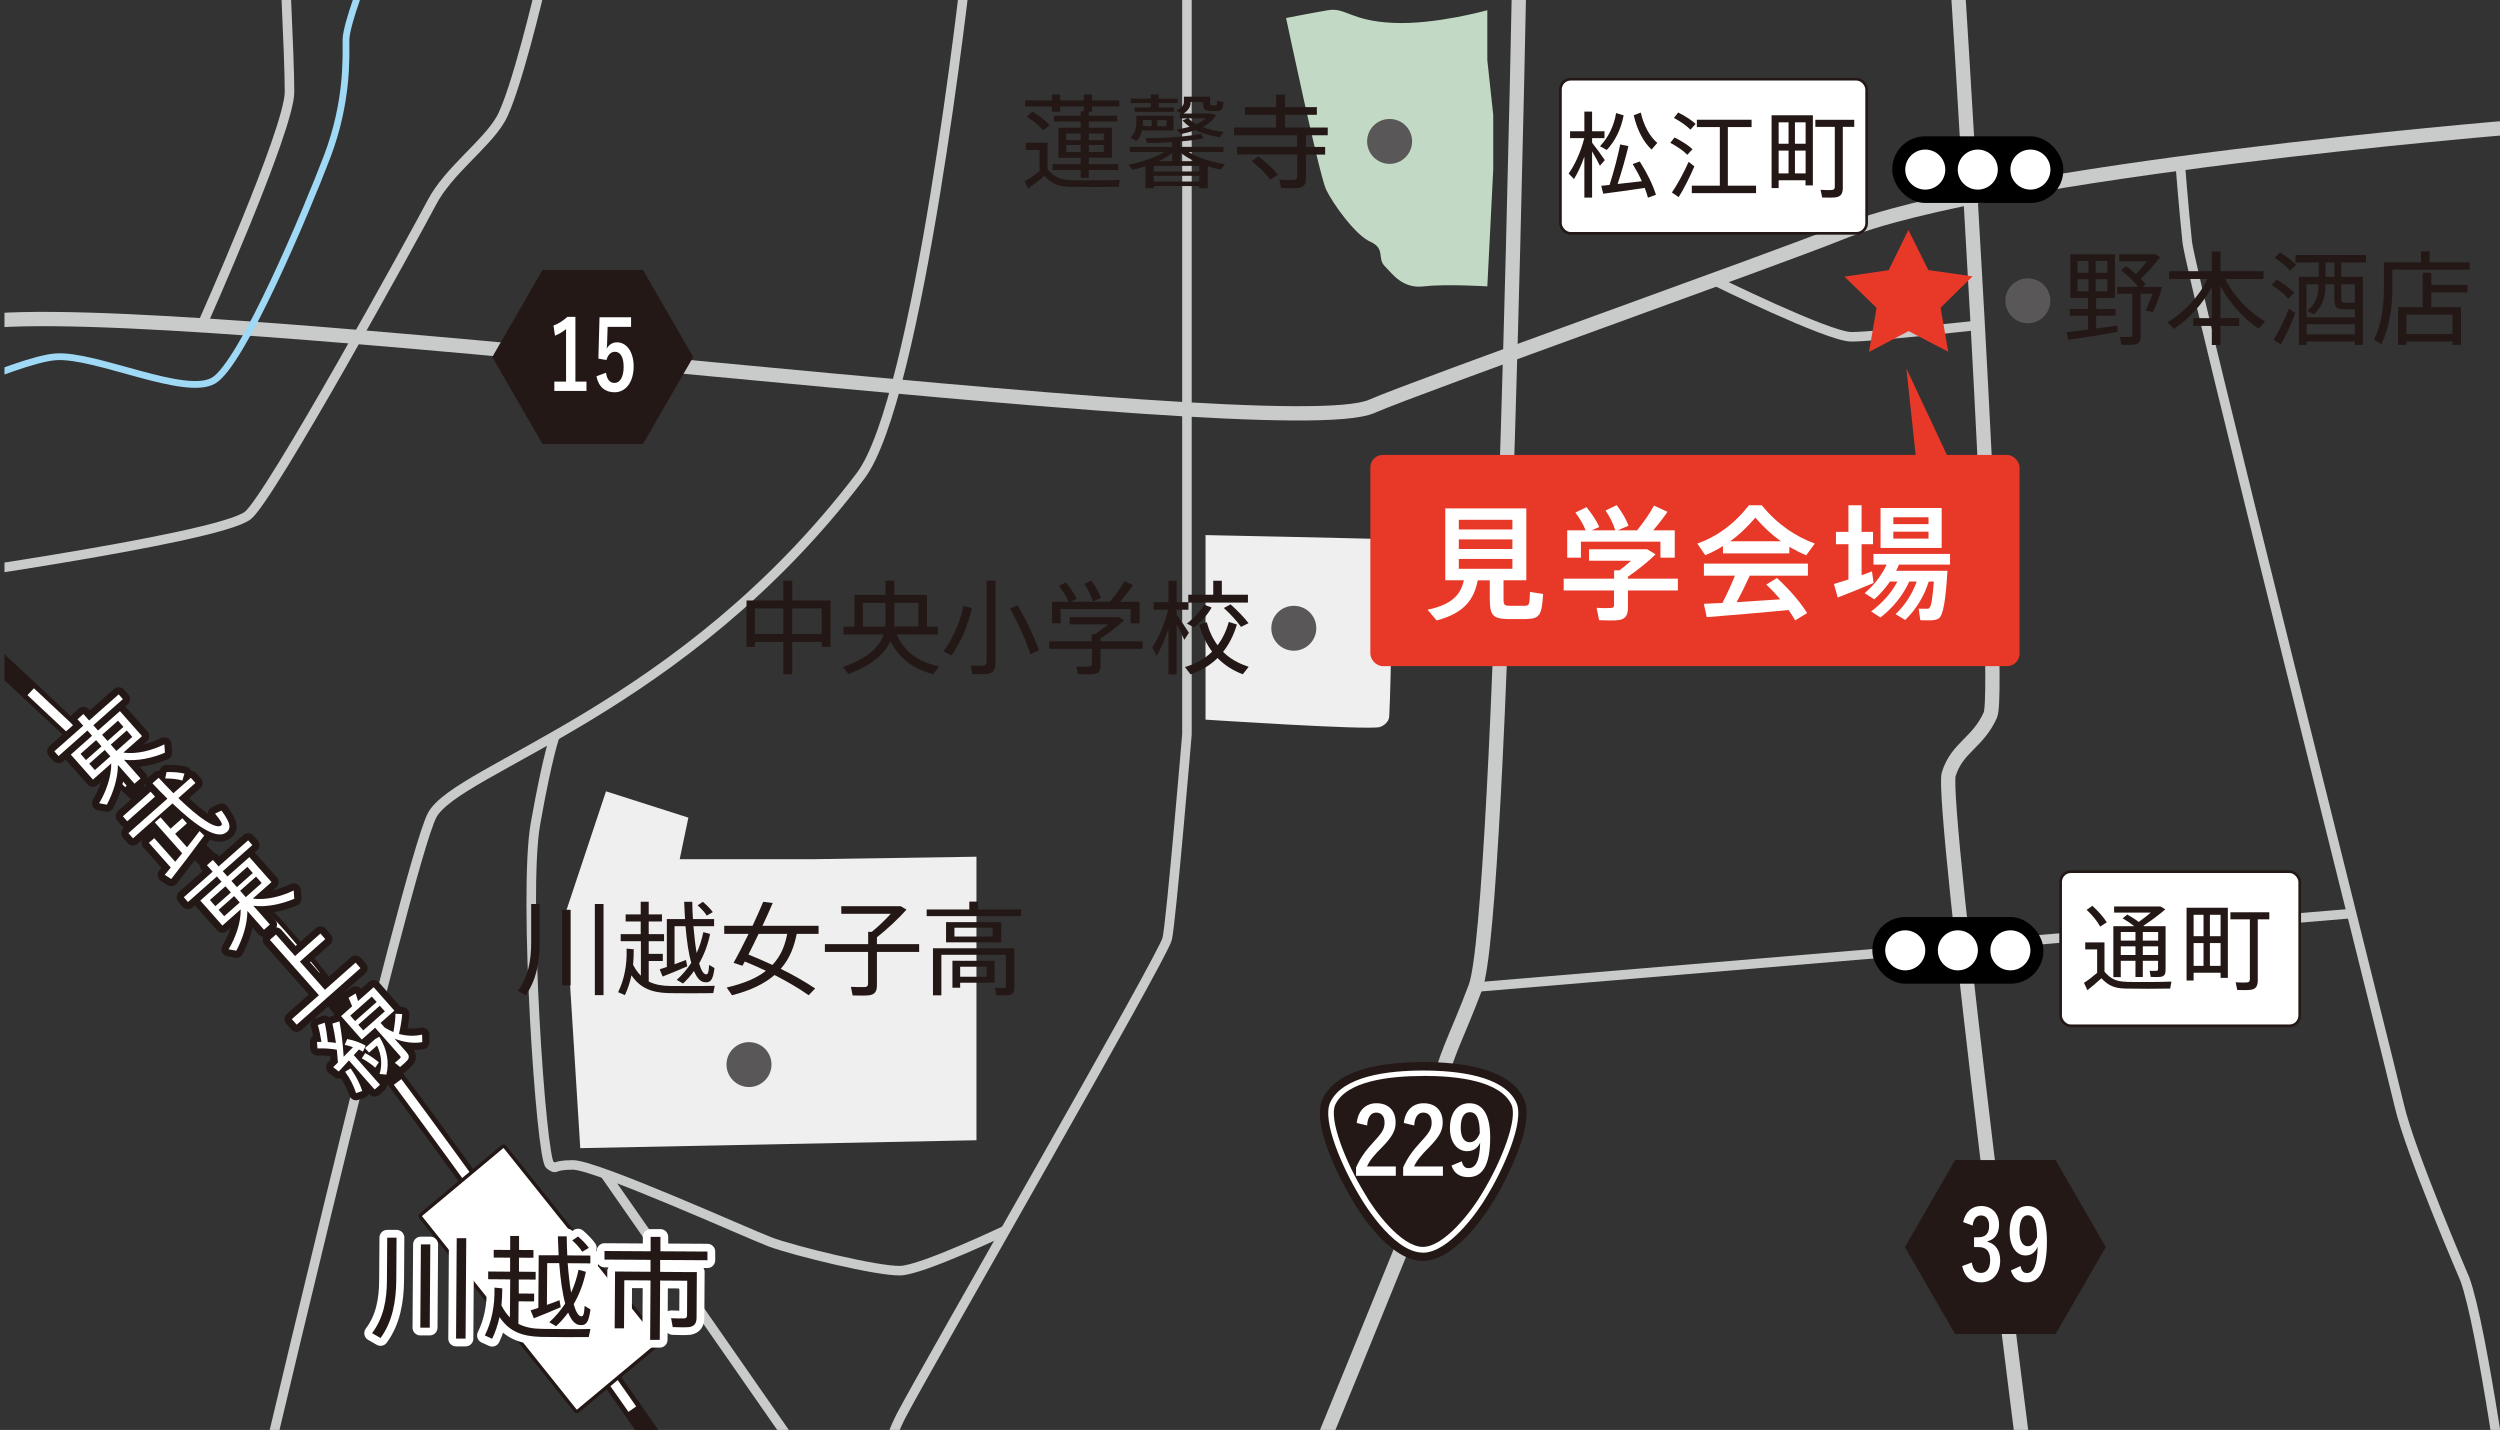 <?xml version="1.0" encoding="UTF-8"?>
<svg id="_レイヤー_1" data-name="レイヤー 1" xmlns="http://www.w3.org/2000/svg" xmlns:xlink="http://www.w3.org/1999/xlink" viewBox="0 0 262.25 150">
  <rect x="0" y="0" width="262.25" height="150" fill="#333333" stroke="none"/>
  <defs>
    <style>
      .cls-1, .cls-2, .cls-3, .cls-4, .cls-5, .cls-6, .cls-7, .cls-8, .cls-9, .cls-10 {
        fill: none;
      }

      .cls-2 {
        stroke-width: .72px;
      }

      .cls-2, .cls-3, .cls-4, .cls-6, .cls-9, .cls-10 {
        stroke-linejoin: round;
      }

      .cls-2, .cls-3, .cls-9, .cls-10 {
        stroke-linecap: round;
      }

      .cls-2, .cls-5, .cls-8, .cls-10 {
        stroke: #231815;
      }

      .cls-3 {
        stroke: #9fd9f6;
        stroke-width: .71px;
      }

      .cls-4, .cls-6 {
        stroke: #c9caca;
      }

      .cls-11 {
        clip-path: url(#clippath);
      }

      .cls-12 {
        fill: #fff;
      }

      .cls-13 {
        fill: #e83828;
      }

      .cls-14 {
        fill: #efefef;
      }

      .cls-15 {
        fill: #c2dac5;
      }

      .cls-16, .cls-17 {
        fill: #231815;
      }

      .cls-18 {
        fill: #595757;
      }

      .cls-5 {
        stroke-width: 2px;
      }

      .cls-6, .cls-10 {
        stroke-width: 1.5px;
      }

      .cls-7 {
        stroke-dasharray: 0 0 14.08 14.08;
        stroke-width: .99px;
      }

      .cls-7, .cls-9 {
        stroke: #fff;
      }

      .cls-17 {
        fill-rule: evenodd;
      }

      .cls-8 {
        stroke-width: .28px;
      }

      .cls-9 {
        stroke-width: 1.63px;
      }
    </style>
    <clipPath id="clippath">
      <rect class="cls-1" x=".47" width="261.78" height="150"/>
    </clipPath>
  </defs>
  <g class="cls-11">
    <g>
      <polygon class="cls-14" points="102.43 89.87 102.43 119.61 60.87 120.44 59.33 95.75 63.57 83.01 72.21 85.77 71.3 90.13 85.27 90.13 102.43 89.87"/>
      <path class="cls-14" d="M126.46,56.13v19.36s17.03,1.12,18.26,.78c.36-.1,.98-.5,1.01-1.12,.23-4.13,.33-17.26,.33-17.26,0,0,.27-1.25-.6-1.32s-19.01-.44-19.01-.44Z"/>
      <path class="cls-6" d="M-14.29,37.01s9.06-2.81,11.77-3.19c20.53-2.9,136.63,13.08,146.41,8.81,5.07-2.21,42.64-15.56,49.09-18.18,16.38-6.65,70.32-11.07,70.32-11.07"/>
      <path class="cls-6" d="M205.05-6.57s5.05,78.63,3.74,81.57c-1.31,2.94-3.49,3.38-4.37,6.22s8.52,76.21,8.52,76.21"/>
      <path class="cls-6" d="M159.45-6.57s-1.86,102.67-4.67,110.12c-2.07,5.51-3.54,7.88-3.63,10.42-.13,3.52,0,6.33-1.53,10.48-1.53,4.15-14.19,34.94-14.19,34.94"/>
      <path class="cls-4" d="M124.51-3.97V77.03s-1.65,19.61-2.07,21.45-24.96,44.42-27.88,49.97-3.61,15.53-3.61,15.53"/>
      <line class="cls-4" x1="63.43" y1="123.12" x2="90.96" y2="162.68"/>
      <path class="cls-4" d="M101.36-3.13s-4.99,45-11.09,53.05c-18.65,24.58-42.3,30.63-44.94,35.6-2.64,4.97-19.83,78.47-19.83,78.47"/>
      <path class="cls-4" d="M105.49,129.05s-8.69,4.14-11.01,4.24-11.29-2.1-13.71-3.02-18.25-8.07-20.67-8.07-1.51,.6-2.42,0-2.82-28.43-1.51-35.79,2.05-9.23,2.05-9.23"/>
      <g>
        <path class="cls-5" d="M-12.29,58.15s29.71,27.36,40.26,38.15c10.55,10.79,50.43,68.91,50.43,68.91"/>
        <path class="cls-7" d="M3.22,72.56c8.9,8.32,19.34,18.21,24.76,23.74,7.56,7.73,30.17,39.76,42.39,57.3"/>
      </g>
      <g>
        <polygon class="cls-2" points="52.82 120.42 69.07 140.74 60.51 147.88 44.26 127.57 52.82 120.42"/>
        <polygon class="cls-12" points="52.82 120.42 69.07 140.74 60.51 147.88 44.26 127.57 52.82 120.42"/>
      </g>
      <g>
        <g>
          <path class="cls-9" d="M41.6,129.84l-.03,4.45c-.02,2.22-.4,4.36-1.65,6.07l-.89-.51c1.21-1.6,1.55-3.5,1.56-5.57l.03-4.45h.98Zm3.54,.7l-.06,8.73h-.99s.06-8.73,.06-8.73h.99Zm3.77-.64l-.07,10.52h-1s.07-10.53,.07-10.53h1Z"/>
          <path class="cls-9" d="M53.49,138.21l.03-4-2.31-.02v-.81s2.3,.02,2.3,.02v-1.47s-1.72-.01-1.72-.01v-.81s1.73,.01,1.73,.01v-1.47s.93,0,.93,0v1.47s1.51,.01,1.51,.01v.81s-1.52-.01-1.52-.01v1.47s1.75,.02,1.75,.02v.81s-1.77-.01-1.77-.01v1.47s1.61,.01,1.61,.01v.82s-1.63-.01-1.63-.01l-.02,2.36c.7,.37,1.52,.52,2.5,.53,.63,.02,4.35,.04,5.05,.01,0,.03,0,.07-.17,.85-.71,.02-4.32,0-5.03-.02-1.99-.06-3.31-.56-4.33-2.08-.18,.82-.44,1.59-.77,2.28l-.77-.35c.7-1.4,1.06-3.09,1.01-5.02l.82,.08c0,.62-.03,1.22-.09,1.79,.27,.52,.56,.94,.9,1.27Zm2.98-1l.04-5.53h2.09c-.03-.62-.06-1.29-.08-1.99h.93c0,.7,.03,1.37,.06,2l2.42,.02v.82s-2.38-.02-2.38-.02c.09,1.17,.21,2.22,.36,3.09,.34-.74,.6-1.55,.78-2.4l.77,.21c-.25,1.24-.7,2.39-1.28,3.4,.22,.78,.49,1.25,.78,1.27,.21,.02,.31-.14,.37-1.09l.61,.37c-.19,1.42-.48,1.72-1.16,1.63-.48-.06-.87-.52-1.18-1.3-.38,.52-.81,1.01-1.27,1.43l-.71-.42c.64-.57,1.19-1.23,1.67-1.95-.3-1.11-.5-2.56-.63-4.25h-1.26s-.03,4.38-.03,4.38c.47-.16,.93-.33,1.32-.49,0,.05,.01,.08,.13,.74-.84,.37-2.1,.88-2.82,1.16l-.34-.83c.22-.07,.51-.16,.81-.26Zm4.17-7.5c.48,.42,.86,.81,1.13,1.19l-.7,.41c-.23-.39-.59-.78-1.04-1.19l.6-.41Z"/>
          <path class="cls-9" d="M72.52,133.44h.58s-.03,4.76-.03,4.76c0,.59-.2,.91-.75,1.01-.33,.04-1.16,.03-1.75,0l-.17-.93c.46,.03,1.16,.03,1.37,.02,.22-.02,.29-.11,.3-.3l.02-3.65-2.84-.02-.04,6.22h-1.01s.04-6.23,.04-6.23l-2.75-.02-.03,5.04h-.98s.04-5.96,.04-5.96l3.72,.03v-1.25s-4.83-.03-4.83-.03v-.9s4.84,.03,4.84,.03v-1.51s1.03,0,1.03,0v1.51s4.93,.03,4.93,.03v.91s-4.96-.03-4.96-.03v1.25s2.83,.02,2.83,.02h.42Z"/>
        </g>
        <g>
          <path class="cls-16" d="M41.6,129.84l-.03,4.45c-.02,2.22-.4,4.36-1.65,6.07l-.89-.51c1.21-1.6,1.55-3.5,1.56-5.57l.03-4.45h.98Zm3.54,.7l-.06,8.73h-.99s.06-8.73,.06-8.73h.99Zm3.77-.64l-.07,10.52h-1s.07-10.53,.07-10.53h1Z"/>
          <path class="cls-16" d="M53.49,138.21l.03-4-2.31-.02v-.81s2.3,.02,2.3,.02v-1.47s-1.72-.01-1.72-.01v-.81s1.73,.01,1.73,.01v-1.47s.93,0,.93,0v1.47s1.51,.01,1.51,.01v.81s-1.52-.01-1.52-.01v1.47s1.75,.02,1.75,.02v.81s-1.77-.01-1.77-.01v1.47s1.61,.01,1.61,.01v.82s-1.63-.01-1.63-.01l-.02,2.36c.7,.37,1.52,.52,2.5,.53,.63,.02,4.35,.04,5.05,.01,0,.03,0,.07-.17,.85-.71,.02-4.32,0-5.03-.02-1.99-.06-3.31-.56-4.33-2.08-.18,.82-.44,1.59-.77,2.28l-.77-.35c.7-1.4,1.06-3.09,1.01-5.02l.82,.08c0,.62-.03,1.22-.09,1.79,.27,.52,.56,.94,.9,1.27Zm2.98-1l.04-5.53h2.09c-.03-.62-.06-1.29-.08-1.99h.93c0,.7,.03,1.37,.06,2l2.42,.02v.82s-2.38-.02-2.38-.02c.09,1.17,.21,2.22,.36,3.09,.34-.74,.6-1.55,.78-2.4l.77,.21c-.25,1.24-.7,2.39-1.28,3.4,.22,.78,.49,1.25,.78,1.27,.21,.02,.31-.14,.37-1.09l.61,.37c-.19,1.42-.48,1.72-1.16,1.63-.48-.06-.87-.52-1.18-1.3-.38,.52-.81,1.01-1.27,1.43l-.71-.42c.64-.57,1.19-1.23,1.67-1.95-.3-1.11-.5-2.56-.63-4.25h-1.26s-.03,4.38-.03,4.38c.47-.16,.93-.33,1.32-.49,0,.05,.01,.08,.13,.74-.84,.37-2.1,.88-2.82,1.16l-.34-.83c.22-.07,.51-.16,.81-.26Zm4.17-7.5c.48,.42,.86,.81,1.13,1.19l-.7,.41c-.23-.39-.59-.78-1.04-1.19l.6-.41Z"/>
          <path class="cls-16" d="M72.52,133.44h.58s-.03,4.76-.03,4.76c0,.59-.2,.91-.75,1.01-.33,.04-1.16,.03-1.75,0l-.17-.93c.46,.03,1.16,.03,1.37,.02,.22-.02,.29-.11,.3-.3l.02-3.65-2.84-.02-.04,6.22h-1.01s.04-6.23,.04-6.23l-2.75-.02-.03,5.04h-.98s.04-5.96,.04-5.96l3.72,.03v-1.25s-4.83-.03-4.83-.03v-.9s4.84,.03,4.84,.03v-1.51s1.03,0,1.03,0v1.51s4.93,.03,4.93,.03v.91s-4.96-.03-4.96-.03v1.25s2.83,.02,2.83,.02h.42Z"/>
        </g>
      </g>
      <g>
        <g>
          <path class="cls-10" d="M17.24,78.09l.06,.87c-1.32,.56-2.88,.9-4.29,.74l1.73,1.96-.63,.55-1.74-1.97c0,1.41-.5,2.93-1.16,4.17l-.81-.15c.74-1.23,1.29-2.82,1.27-4.18l-1.92,1.7-2.32-2.62,2.23-1.98-.49-.55-3.03,2.68-.44-.5,3.03-2.68-.6-.68,.62-.55,.6,.68,3.1-2.74,.44,.5-3.1,2.74,.49,.55,2.3-2.03,2.32,2.62-1.96,1.73c1.36,.19,2.97-.21,4.29-.86Zm-8.22,1.64l1.63-1.44-.57-.65-1.63,1.44,.57,.65Zm.93,1.05l1.63-1.44-.59-.67-1.63,1.44,.59,.67Zm3-4.53l-.57-.65-1.67,1.48,.57,.65,1.67-1.48Zm.93,1.05l-.59-.67-1.67,1.48,.59,.67,1.67-1.48Z"/>
          <path class="cls-10" d="M13.35,86.15l-.46-.52,2.91-2.58,.46,.52-2.91,2.58Zm5.37-2.42c2.17,2.1,3.92,3.29,4.49,2.86,.17-.12,.02-.42-.65-1.24l.67-.32c1.03,1.37,1.03,1.95,.44,2.34-1.03,.67-3.12-.75-5.58-3.09l-4.14,3.66-.48-.54,4.09-3.62c-.51-.5-1.04-1.04-1.57-1.61l.65-.58c.53,.57,1.05,1.11,1.55,1.62l1.83-1.62,.48,.54-1.79,1.59Zm-3.11,4.69l.57-.5,2.2,2.48c.23-.28,.48-.6,.73-.89l-2.87-3.24,.6-.53,1.05,1.19,1.24-1.1,.48,.54-1.24,1.1,1.25,1.41c.49-.62,.95-1.21,1.31-1.7l.49,.47c-.98,1.34-2.56,3.42-3.46,4.56l-.68-.44c.18-.21,.4-.47,.63-.77l-2.28-2.57Zm3.53-6.54c-.5-.15-1.11-.22-1.81-.22l.14-.67c.73-.02,1.37,.04,1.88,.16l-.22,.73Z"/>
          <path class="cls-10" d="M30.81,93.42l.06,.86c-1.32,.56-2.88,.9-4.29,.74l1.73,1.96-.62,.55-1.74-1.97c0,1.4-.5,2.93-1.16,4.17l-.81-.15c.74-1.23,1.3-2.82,1.27-4.19l-1.92,1.7-2.32-2.62,2.23-1.98-.49-.55-3.03,2.68-.44-.5,3.03-2.68-.6-.68,.62-.55,.6,.68,3.1-2.74,.44,.5-3.1,2.74,.49,.55,2.3-2.03,2.32,2.62-1.96,1.73c1.36,.19,2.97-.21,4.29-.85Zm-8.22,1.64l1.63-1.44-.57-.65-1.63,1.44,.57,.65Zm.93,1.05l1.63-1.44-.59-.67-1.63,1.44,.59,.67Zm3-4.53l-.57-.65-1.67,1.48,.57,.65,1.67-1.48Zm.93,1.05l-.59-.67-1.67,1.48,.59,.67,1.67-1.48Z"/>
          <path class="cls-10" d="M33.45,104.39l-5.14-5.8,.64-.56,2,2.26,2.66-2.36,.51,.58-2.66,2.36,2.62,2.96,3.22-2.85,.51,.58-6.69,5.93-.51-.58,2.84-2.51Z"/>
          <path class="cls-10" d="M39.87,113.79l-.57,.5-2.7-3.05c-.39,.44-.78,.85-1.07,1.16l-.58-.45c.14-.14,.32-.31,.5-.5-.03-.44-.07-.89-.12-1.34-.58-.1-1.34-.16-2.03-.13l-.05-.68c.16-.01,.32,0,.47-.01-.1-.66-.24-1.32-.38-1.76l.72-.25c.13,.55,.25,1.29,.33,2.03,.3,.02,.59,.05,.85,.09-.11-.78-.24-1.49-.37-2.03l.74-.23c.18,.98,.36,2.35,.44,3.71,.34-.34,.68-.69,.98-1-.28-.1-.58-.19-.87-.25l.26-.61c.74,.14,1.48,.42,1.94,.7l-.29,.63c-.12-.08-.27-.15-.42-.23-.16,.18-.35,.39-.54,.59l2.75,3.11Zm1.4-5.53c.13-.73,.22-1.45,.21-1.92l.71,.04c-.04,.55-.16,1.32-.34,2.08,.85,.24,1.69,.24,2.43,.07l.02,.79c-.88,.15-1.88,.04-2.91-.36l1.24,1.4c.28,.31,.34,.56,.11,.86-.13,.15-.49,.48-.77,.71l-.55-.44c.2-.15,.46-.4,.54-.47,.1-.1,.09-.17,0-.26l-2.61-2.95-1.4,1.24-2.17-2.46,1.16-1.03c-.13-.34-.27-.66-.38-.89l.75-.46c.08,.23,.17,.52,.25,.8l1.64-1.45,2.17,2.46-1.45,1.28,.42,.48c.3,.19,.61,.35,.92,.48Zm-4.49,3.82c.54,.75,.98,1.61,1.22,2.36l-.65,.23c-.22-.71-.62-1.53-1.15-2.24l.57-.35Zm.47-4.97l2.26-2-.51-.57-2.26,2,.51,.57Zm.86,.98l2.26-2-.53-.59-2.26,2,.53,.59Zm.2,2.38c.55,.29,1.08,.67,1.43,.97l-.38,.56c-.35-.32-.89-.71-1.41-.98,.33-.49,.34-.51,.35-.55Zm.92-1.36l.08-.07,.06-.05,.42-.24c.85,1.36,1.05,2.76,.74,3.98-.2-.02-.4-.05-.71-.07,.28-.92,.22-1.96-.27-2.98l-.84,.74-.42-.48,.93-.82Z"/>
        </g>
        <g>
          <path class="cls-12" d="M17.24,78.09l.06,.87c-1.32,.56-2.88,.9-4.29,.74l1.73,1.96-.63,.55-1.74-1.97c0,1.41-.5,2.93-1.16,4.17l-.81-.15c.74-1.23,1.29-2.82,1.27-4.18l-1.92,1.7-2.32-2.62,2.23-1.98-.49-.55-3.03,2.68-.44-.5,3.03-2.68-.6-.68,.62-.55,.6,.68,3.1-2.74,.44,.5-3.1,2.74,.49,.55,2.3-2.03,2.32,2.62-1.96,1.73c1.36,.19,2.97-.21,4.29-.86Zm-8.22,1.64l1.63-1.44-.57-.65-1.63,1.44,.57,.65Zm.93,1.05l1.63-1.44-.59-.67-1.63,1.44,.59,.67Zm3-4.53l-.57-.65-1.67,1.48,.57,.65,1.67-1.48Zm.93,1.05l-.59-.67-1.67,1.48,.59,.67,1.67-1.48Z"/>
          <path class="cls-12" d="M13.35,86.15l-.46-.52,2.91-2.58,.46,.52-2.91,2.58Zm5.37-2.42c2.17,2.1,3.92,3.29,4.49,2.86,.17-.12,.02-.42-.65-1.24l.67-.32c1.03,1.37,1.03,1.95,.44,2.34-1.03,.67-3.12-.75-5.58-3.09l-4.14,3.66-.48-.54,4.09-3.62c-.51-.5-1.04-1.04-1.57-1.61l.65-.58c.53,.57,1.05,1.11,1.55,1.62l1.83-1.62,.48,.54-1.79,1.59Zm-3.11,4.69l.57-.5,2.2,2.48c.23-.28,.48-.6,.73-.89l-2.87-3.24,.6-.53,1.05,1.19,1.24-1.1,.48,.54-1.24,1.1,1.25,1.41c.49-.62,.95-1.21,1.31-1.7l.49,.47c-.98,1.34-2.56,3.42-3.46,4.56l-.68-.44c.18-.21,.4-.47,.63-.77l-2.28-2.57Zm3.53-6.54c-.5-.15-1.11-.22-1.81-.22l.14-.67c.73-.02,1.37,.04,1.88,.16l-.22,.73Z"/>
          <path class="cls-12" d="M30.81,93.42l.06,.86c-1.32,.56-2.88,.9-4.29,.74l1.73,1.96-.62,.55-1.74-1.97c0,1.4-.5,2.93-1.16,4.17l-.81-.15c.74-1.23,1.3-2.82,1.27-4.19l-1.92,1.7-2.32-2.62,2.23-1.98-.49-.55-3.03,2.68-.44-.5,3.03-2.68-.6-.68,.62-.55,.6,.68,3.1-2.74,.44,.5-3.1,2.74,.49,.55,2.3-2.03,2.32,2.62-1.96,1.73c1.36,.19,2.97-.21,4.29-.85Zm-8.22,1.64l1.63-1.44-.57-.65-1.63,1.44,.57,.65Zm.93,1.05l1.63-1.44-.59-.67-1.63,1.44,.59,.67Zm3-4.53l-.57-.65-1.67,1.48,.57,.65,1.67-1.48Zm.93,1.05l-.59-.67-1.67,1.48,.59,.67,1.67-1.48Z"/>
          <path class="cls-12" d="M33.45,104.39l-5.14-5.8,.64-.56,2,2.26,2.66-2.36,.51,.58-2.66,2.36,2.62,2.96,3.22-2.85,.51,.58-6.69,5.93-.51-.58,2.84-2.51Z"/>
          <path class="cls-12" d="M39.87,113.79l-.57,.5-2.7-3.05c-.39,.44-.78,.85-1.07,1.16l-.58-.45c.14-.14,.32-.31,.5-.5-.03-.44-.07-.89-.12-1.34-.58-.1-1.34-.16-2.03-.13l-.05-.68c.16-.01,.32,0,.47-.01-.1-.66-.24-1.32-.38-1.76l.72-.25c.13,.55,.25,1.29,.33,2.03,.3,.02,.59,.05,.85,.09-.11-.78-.24-1.49-.37-2.03l.74-.23c.18,.98,.36,2.35,.44,3.71,.34-.34,.68-.69,.98-1-.28-.1-.58-.19-.87-.25l.26-.61c.74,.14,1.48,.42,1.94,.7l-.29,.63c-.12-.08-.27-.15-.42-.23-.16,.18-.35,.39-.54,.59l2.75,3.11Zm1.4-5.53c.13-.73,.22-1.45,.21-1.92l.71,.04c-.04,.55-.16,1.32-.34,2.08,.85,.24,1.69,.24,2.43,.07l.02,.79c-.88,.15-1.88,.04-2.91-.36l1.24,1.4c.28,.31,.34,.56,.11,.86-.13,.15-.49,.48-.77,.71l-.55-.44c.2-.15,.46-.4,.54-.47,.1-.1,.09-.17,0-.26l-2.61-2.95-1.4,1.24-2.17-2.46,1.16-1.03c-.13-.34-.27-.66-.38-.89l.75-.46c.08,.23,.17,.52,.25,.8l1.64-1.45,2.17,2.46-1.45,1.28,.42,.48c.3,.19,.61,.35,.92,.48Zm-4.49,3.82c.54,.75,.98,1.61,1.22,2.36l-.65,.23c-.22-.71-.62-1.53-1.15-2.24l.57-.35Zm.47-4.97l2.26-2-.51-.57-2.26,2,.51,.57Zm.86,.98l2.26-2-.53-.59-2.26,2,.53,.59Zm.2,2.38c.55,.29,1.08,.67,1.43,.97l-.38,.56c-.35-.32-.89-.71-1.41-.98,.33-.49,.34-.51,.35-.55Zm.92-1.36l.08-.07,.06-.05,.42-.24c.85,1.36,1.05,2.76,.74,3.98-.2-.02-.4-.05-.71-.07,.28-.92,.22-1.96-.27-2.98l-.84,.74-.42-.48,.93-.82Z"/>
        </g>
      </g>
      <path class="cls-4" d="M56.67-1.24s-2.6,11.11-4.18,13.79-5.43,5.35-7.19,8.69c-1.75,3.34-16.96,30.99-19.3,32.83-3.17,2.51-37.85,7.27-37.85,7.27"/>
      <path class="cls-4" d="M21.18,34.12S30.37,13.55,30.37,9.65s-.66-16.23-.66-16.23"/>
      <path class="cls-3" d="M38.55-3.13s-2.26,5.61-2.26,7.36,.22,6.43-1.97,12.19c-2.19,5.76-8.92,21.74-11.91,23.5s-12.4-2.78-16.56-2.49-18.14,6.87-18.14,6.87"/>
      <path class="cls-4" d="M207.47,34.12s-10.85,1.21-13.26,1.21-14.47-5.95-14.47-5.95"/>
      <path class="cls-4" d="M228.7,17.14s.37,4.72,.74,8.24,21.14,85.78,22.25,90.6c1.11,4.82,6.86,18.17,6.86,18.17,1.88,5.03,4.75,26.31,4.75,26.31"/>
      <line class="cls-4" x1="246.68" y1="95.83" x2="154.78" y2="103.55"/>
      <path class="cls-18" d="M80.93,111.67c0,1.3-1.06,2.36-2.36,2.36s-2.36-1.06-2.36-2.36,1.05-2.35,2.36-2.35,2.36,1.05,2.36,2.35"/>
      <g>
        <path class="cls-16" d="M56.61,94.83v4.04c0,2.02-.34,3.96-1.47,5.53l-.82-.46c1.1-1.46,1.4-3.19,1.4-5.07v-4.04h.89Zm3.25,.61v7.93h-.9v-7.93h.9Zm3.45-.61v9.56h-.91v-9.56h.91Z"/>
        <path class="cls-16" d="M67.23,102.37v-3.64h-2.12v-.74h2.1v-1.33h-1.58v-.74h1.58v-1.33h.84v1.33h1.39v.74h-1.39v1.33h1.61v.74h-1.61v1.33h1.48v.75h-1.48v2.15c.65,.33,1.4,.46,2.29,.47,.58,.01,3.98,.01,4.63-.02,0,.03,0,.06-.15,.77-.64,.02-3.96,.02-4.6,0-1.82-.04-3.03-.49-3.98-1.87-.16,.75-.39,1.45-.69,2.08l-.71-.31c.63-1.28,.95-2.82,.89-4.57l.75,.07c0,.57-.02,1.11-.07,1.63,.25,.47,.52,.85,.83,1.15Zm2.72-.93v-5.03h1.91c-.03-.58-.07-1.18-.09-1.81h.85c.01,.63,.03,1.24,.07,1.81h2.22v.75h-2.17c.09,1.07,.2,2.02,.34,2.81,.31-.67,.54-1.41,.7-2.19l.71,.19c-.23,1.13-.63,2.18-1.15,3.09,.2,.7,.45,1.13,.72,1.15,.19,0,.28-.13,.33-.99l.56,.33c-.16,1.29-.43,1.57-1.06,1.48-.44-.05-.8-.47-1.09-1.17-.34,.48-.73,.92-1.15,1.31l-.66-.38c.58-.52,1.09-1.12,1.52-1.78-.28-1-.47-2.33-.6-3.85h-1.15v3.99c.43-.15,.85-.31,1.2-.45,0,.04,.01,.07,.13,.67-.76,.34-1.91,.81-2.58,1.07l-.31-.76c.2-.07,.46-.15,.74-.24Zm3.78-6.84c.44,.38,.8,.74,1.04,1.08l-.63,.37c-.21-.35-.55-.71-.96-1.08l.55-.37Z"/>
        <path class="cls-16" d="M85.51,103.69l-.68,.71c-.99-.7-2.21-1.42-3.58-2.12-1,.86-2.41,1.6-4.46,2.12l-.56-.81c1.88-.43,3.2-1.03,4.12-1.75-.7-.33-1.44-.66-2.22-.98-.09,.16-.17,.31-.25,.45l-.93-.31c.44-.77,1.01-1.88,1.58-3.04h-2.56v-.84h2.97c.42-.9,.82-1.78,1.12-2.52l1,.12c-.3,.72-.68,1.55-1.08,2.4h5.89v.84h-2.29c-.26,1.25-.68,2.54-1.68,3.67,1.37,.67,2.57,1.37,3.61,2.06Zm-4.48-2.47c.97-1.03,1.34-2.18,1.55-3.26h-3c-.37,.76-.73,1.51-1.07,2.17,.89,.36,1.74,.73,2.53,1.1Z"/>
        <path class="cls-16" d="M91.07,99.05v-1.3h.38c.69-.56,1.43-1.27,1.99-1.89h-5.19v-.8h6.24l.6,.36c-.79,.89-1.97,2.01-3.1,2.9v.72h4.43v.82h-4.43v3.48c0,.62-.18,.97-.79,1.06-.33,.05-1.17,.04-1.76,.02-.07-.38-.13-.64-.18-.9,.51,.03,1.25,.03,1.46,.02,.27-.02,.34-.15,.34-.37v-3.31h-4.53v-.82h4.53Z"/>
        <path class="cls-16" d="M101.68,95.4v-.82h.93v.82h4.5v.7h-9.9v-.7h4.48Zm4.28,4.07h.45v4.1c0,.47-.14,.73-.56,.81-.26,.04-.89,.04-1.34,.02l-.14-.78c.32,.02,.81,.03,.94,.02,.16-.01,.21-.09,.21-.23v-3.25h-6.77v4.25h-.88v-4.94h8.09Zm-.93-2.74v2.12h-5.79v-2.12h5.79Zm-4.31,4.06h3.61v2.3h-3.61v.52h-.81v-2.83h.81Zm-.6-2.55h4.01v-.92h-4.01v.92Zm3.38,4.22v-1.05h-2.78v1.05h2.78Z"/>
      </g>
      <path class="cls-18" d="M138.08,65.9c0,1.3-1.06,2.36-2.36,2.36s-2.36-1.06-2.36-2.36,1.05-2.35,2.36-2.35,2.36,1.05,2.36,2.35"/>
      <g>
        <path class="cls-16" d="M83.11,67.34v3.39h-.94v-3.39h-2.98v.51h-.88v-4.86h3.86v-2.07h.94v2.07h4.01v4.86h-.91v-.51h-3.1Zm-.94-.84v-2.68h-2.98v2.68h2.98Zm4.03,0v-2.68h-3.1v2.68h3.1Z"/>
        <path class="cls-16" d="M98.51,69.9l-.61,.83c-2.01-.53-3.55-1.59-4.5-3.47-.59,1.32-1.9,2.51-4.41,3.45l-.56-.74c2.63-.94,3.83-2.09,4.26-3.41h-4.2v-.83h1.14v-3.32h3.26v-1.49h.92v1.49h3.43v3.32h1.14v.83h-4.3c.81,1.9,2.37,2.91,4.42,3.34Zm-5.64-4.17c.01-.17,.02-.34,.02-.52v-1.96h-2.38v2.49h2.36Zm3.47,0v-2.49h-2.52v1.97c0,.17,0,.34-.02,.51h2.54Z"/>
        <path class="cls-16" d="M101.94,63.79c-.4,1.86-1.18,3.63-2.13,4.97l-.84-.45c.96-1.29,1.72-2.95,2.09-4.73l.88,.2Zm2.48-2.86v8.61c0,.67-.19,1.06-.85,1.15-.31,.04-1.02,.04-1.57,.02l-.17-.9c.45,.04,1.08,.04,1.29,.02,.3-.02,.37-.17,.37-.44v-8.47h.93Zm2.34,2.56c1.01,1.78,1.73,3.34,2.23,4.7l-.91,.45c-.45-1.42-1.16-3.05-2.12-4.82l.81-.33Z"/>
        <path class="cls-16" d="M114.52,67.28v-.76h.36c.46-.31,.95-.68,1.36-1.03h-4.03v-.75h5.16l.55,.33c-.62,.6-1.57,1.31-2.47,1.9v.31h4.42v.78h-4.42v1.76c0,.51-.17,.81-.66,.89-.31,.04-1.15,.03-1.72,.02l-.16-.82c.46,.03,1.16,.02,1.36,.01,.2-.02,.27-.11,.27-.27v-1.59h-4.48v-.78h4.48Zm-2.45-4.17c-.21-.52-.54-1.08-.99-1.64l.72-.38c.53,.63,.9,1.2,1.14,1.74l-.66,.29h4.24l-.07-.03c.61-.72,1.2-1.56,1.52-2.13l.88,.42c-.33,.5-.83,1.14-1.35,1.75h2.05v2.26h-.94v-1.5h-7.35v1.5h-.9v-2.26h1.7Zm2.41-2.2c.48,.66,.82,1.26,1.02,1.81l-.86,.36c-.16-.57-.47-1.17-.9-1.82l.74-.36Z"/>
        <path class="cls-16" d="M124.72,66.37l-.48,.75c-.19-.43-.48-1.03-.81-1.63v5.25h-.86v-4.75c-.37,1.05-.8,2.08-1.24,2.81l-.47-.89c.66-.92,1.34-2.56,1.69-3.95h-1.53v-.79h1.55v-2.25h.86v2.25h1.22v-.78h2.62v-1.47h.9v1.47h2.74v.82h-6.24v.75h-1.25v.49c.47,.66,.99,1.44,1.29,1.92Zm3.01,1.32c.5-.67,.9-1.48,1.17-2.45l.85,.27c-.34,1.14-.83,2.09-1.45,2.87,.74,.73,1.65,1.24,2.69,1.56l-.62,.79c-1.02-.38-1.9-.94-2.65-1.7-.78,.77-1.73,1.32-2.83,1.71l-.59-.77c1.12-.32,2.08-.85,2.85-1.61-.58-.78-1.03-1.71-1.37-2.83l.81-.26c.26,.96,.64,1.76,1.14,2.42Zm-.63-3.96c-.43,.77-1.14,1.54-1.83,2.08l-.77-.4c.69-.51,1.38-1.23,1.8-1.98l.81,.3Zm1.99-.33c.78,.7,1.41,1.36,1.88,1.97l-.79,.39c-.43-.62-1.04-1.28-1.8-1.98l.7-.38Z"/>
      </g>
      <g>
        <rect x="198.5" y="14.3" width="17.94" height="6.99" rx="3.44" ry="3.44"/>
        <path class="cls-12" d="M212.99,19.89c-1.16,0-2.1-.94-2.1-2.1s.94-2.1,2.1-2.1,2.1,.94,2.1,2.1-.94,2.1-2.1,2.1Z"/>
        <path class="cls-12" d="M207.47,19.89c-1.16,0-2.1-.94-2.1-2.1s.94-2.1,2.1-2.1,2.1,.94,2.1,2.1-.94,2.1-2.1,2.1Z"/>
        <path class="cls-12" d="M201.96,19.89c-1.16,0-2.1-.94-2.1-2.1s.94-2.1,2.1-2.1,2.1,.94,2.1,2.1-.94,2.1-2.1,2.1Z"/>
      </g>
      <g>
        <g>
          <rect class="cls-12" x="163.69" y="8.31" width="32.12" height="16.17" rx="1.07" ry="1.07"/>
          <rect class="cls-8" x="163.69" y="8.31" width="32.12" height="16.17" rx="1.07" ry="1.07"/>
        </g>
        <g>
          <path class="cls-16" d="M168.34,16.8l-.51,.59c-.19-.4-.49-.97-.82-1.51v4.85h-.81v-4.3c-.32,.91-.71,1.76-1.09,2.35l-.56-.58c.63-.84,1.29-2.3,1.64-3.71h-1.49v-.72h1.5v-2.06h.81v2.06h1.3v.72h-1.3v.48c.49,.63,1.03,1.36,1.33,1.82Zm1.98-4.7c-.26,1.42-.89,2.7-1.77,3.63l-.71-.39c.84-.89,1.46-2.07,1.69-3.48l.78,.24Zm-1.47,7.28c.47-1.47,.89-3.13,1.11-4.23l.86,.18c-.26,1.11-.68,2.6-1.13,3.97,.84-.1,1.77-.21,2.54-.29-.26-.58-.59-1.19-.96-1.8l.74-.27c.81,1.28,1.37,2.45,1.7,3.49l-.84,.31c-.09-.33-.2-.68-.34-1.03-1.33,.21-3.25,.47-4.35,.61l-.21-.83c.25-.02,.56-.05,.89-.09Zm5-4.39l-.6,.7c-.81-.75-1.52-2.02-1.87-3.6l.74-.28c.31,1.41,.99,2.56,1.73,3.18Z"/>
          <path class="cls-16" d="M175.66,14.42c.79,.4,1.43,.81,1.88,1.23l-.54,.59c-.43-.44-1.04-.86-1.79-1.26l.45-.56Zm1.48,2.56l.6,.47c-.44,1.05-1.16,2.47-1.65,3.23l-.71-.49c.52-.72,1.3-2.17,1.76-3.22Zm-1.1-5.18c.77,.39,1.39,.79,1.83,1.2l-.54,.6c-.42-.42-1.01-.83-1.73-1.23l.44-.57Zm4.37,7.68v-6.15h-2.41v-.77h5.74v.77h-2.49v6.15h2.96v.78h-6.74v-.78h2.94Z"/>
          <path class="cls-16" d="M186.58,18.91v.82h-.74v-7.64h4.33v7.36h-.77v-.54h-2.83Zm1.04-3.83v-2.25h-1.04v2.25h1.04Zm0,3.11v-2.39h-1.04v2.39h1.04Zm1.79-3.11v-2.25h-1.12v2.25h1.12Zm0,3.11v-2.39h-1.12v2.39h1.12Zm3.9,1.51c0,.59-.18,.92-.74,1-.28,.04-.94,.04-1.42,.02l-.17-.81c.41,.04,.98,.04,1.18,.02,.25-.02,.31-.14,.31-.36v-6.26h-2.04v-.74h4.08v.74h-1.2v6.4Z"/>
        </g>
      </g>
      <g>
        <path class="cls-16" d="M219.04,33.12h-1.93v-.71h1.93v-1.14h-1.86v-4.59h4.68v4.59h-1.97v1.14h2.03v.71h-2.03v1.34c.81-.11,1.59-.22,2.22-.32l.03,.68c-1.5,.27-3.85,.64-5.18,.83l-.17-.8c.57-.07,1.39-.17,2.25-.28v-1.46Zm.04-5.74h-1.14v1.24h1.14v-1.24Zm0,1.9h-1.14v1.28h1.14v-1.28Zm.76-.66h1.22v-1.24h-1.22v1.24Zm0,1.94h1.22v-1.28h-1.22v1.28Zm4.09,5.59c-.27,.04-.93,.04-1.4,.02l-.15-.83c.37,.02,.9,.02,1.05,0,.19,0,.25-.1,.25-.26v-4.27h-1.59v-.72h2.21c-.44-.57-1.05-1.15-1.81-1.73l.53-.45c.39,.29,.73,.58,1.04,.85,.41-.42,.83-.91,1.16-1.35h-2.91v-.74h3.76l.52,.3c-.5,.7-1.28,1.56-2.03,2.27,.2,.2,.36,.39,.51,.59l-.33,.26h1.64l.43,.02c-.23,.83-.6,1.86-.96,2.62l-.77-.16c.25-.53,.52-1.17,.71-1.76h-1.23v4.45c0,.5-.14,.8-.61,.88Z"/>
        <path class="cls-16" d="M228.02,34.49l-.64-.69c1.64-.95,3.28-2.64,4.18-4.53h-4.02v-.82h4.48v-2.07h.91v2.07h4.51v.82h-4.01c.91,1.86,2.55,3.51,4.18,4.45l-.68,.75c-1.52-1-3.04-2.63-4-4.46v3.36h1.97v.82h-1.97v2h-.91v-2h-1.95v-.82h1.95v-3.26c-.98,1.82-2.47,3.41-3.99,4.4Z"/>
        <path class="cls-16" d="M238.83,29.33c.79,.47,1.41,.94,1.85,1.4l-.65,.59c-.41-.48-1-.96-1.74-1.42l.54-.56Zm1.28,3.03l.67,.48c-.4,1.06-1.05,2.51-1.52,3.29-.23-.14-.45-.28-.77-.48,.48-.75,1.22-2.21,1.63-3.29Zm-.95-5.88c.72,.44,1.29,.86,1.71,1.3l-.66,.6c-.39-.46-.94-.9-1.6-1.33l.55-.57Zm2.81,9.35v.35h-.82v-7.14h2.08v-1.51h-2.44v-.78h7.4v.78h-2.59v1.51h2.27v7.14h-.85v-.35h-5.05Zm5.05-2.55v-.85c-.07,.01-.13,.01-.22,.01-.28,0-.72,0-.96,0-.79-.02-.97-.21-.97-1.24v-1.38h-.93v.14c0,1.19-.32,2.22-1.23,3.02l-.67-.39c.89-.72,1.17-1.6,1.17-2.65v-.12h-1.26v3.46h5.05Zm0,1.79v-1.06h-5.05v1.06h5.05Zm-2.14-6.03v-1.51h-.93v1.51h.93Zm2.14,.78h-1.42v1.38c0,.47,.07,.55,.32,.55h.82c.19,0,.26-.01,.28-.03v-1.9Z"/>
        <path class="cls-16" d="M250.96,27.52h3v-1.15h.91v1.15h4.2v.77h-8.11v1.91c0,1.99-.29,4.1-1.15,5.92l-.77-.5c.8-1.63,1.03-3.54,1.03-5.41v-2.69h.89Zm1.47,8.3v.36h-.87v-3.96h2.58v-3.61h.9v1.27h3.8v.79h-3.8v1.55h3.12v3.96h-.9v-.36h-4.83Zm4.83-.79v-2.02h-4.83v2.02h4.83Z"/>
      </g>
      <g>
        <path class="cls-17" d="M156.72,125.93s4.63-7.57,3.12-10.7c-1.51-3.13-6.4-3.82-10.54-3.82s-9.02,.68-10.54,3.82c-1.52,3.13,3.12,10.7,3.12,10.7,0,0,3.53,6.34,7.36,6.34s7.47-6.34,7.47-6.34Z"/>
        <path class="cls-12" d="M149.25,131.4c-3.23,0-6.57-5.83-6.6-5.89-1.7-2.78-4.05-7.93-3.1-9.89,1.33-2.75,6.03-3.32,9.75-3.32s8.42,.58,9.75,3.32c.95,1.97-1.38,7.09-3.08,9.86-.94,1.64-4,5.93-6.72,5.93Zm.05-18.53c-3.55,0-8.03,.52-9.22,2.99-.72,1.49,1.04,6.01,3.08,9.34,1.02,1.83,3.85,5.6,6.1,5.6s5.16-3.8,6.22-5.64c2.03-3.32,3.78-7.82,3.06-9.31-1.2-2.48-5.68-2.99-9.23-2.99Z"/>
        <g>
          <path class="cls-12" d="M142.32,117.8c.15-1.34,.97-2.07,2.07-2.07,1.21,0,2.01,.72,2.01,2.02,0,.83-.33,1.46-1.36,2.53-.93,.92-1.37,1.47-1.64,2.08h3.02v.98h-4.17v-.87c.4-.92,.96-1.74,1.92-2.77,.88-.94,1.07-1.33,1.07-1.95,0-.66-.34-1.04-.88-1.04s-.9,.46-.95,1.35l-1.1-.26Z"/>
          <path class="cls-12" d="M147.26,117.8c.15-1.34,.97-2.07,2.07-2.07,1.21,0,2.01,.72,2.01,2.02,0,.83-.33,1.46-1.36,2.53-.93,.92-1.37,1.47-1.64,2.08h3.02v.98h-4.17v-.87c.4-.92,.96-1.74,1.92-2.77,.88-.94,1.07-1.33,1.07-1.95,0-.66-.34-1.04-.88-1.04s-.9,.46-.95,1.35l-1.1-.26Z"/>
          <path class="cls-12" d="M153.34,121.82c.12,.5,.33,.72,.7,.72,.75,0,1.18-.71,1.23-2.67-.29,.61-.76,.89-1.38,.89-1.02,0-1.79-.93-1.79-2.41,0-1.62,.79-2.62,2.03-2.62,1.33,0,2.19,1.07,2.19,3.59,0,2.99-.85,4.16-2.29,4.16-.92,0-1.5-.4-1.77-1.21l1.08-.45Zm.84-5.15c-.65,0-.95,.63-.95,1.65,0,.95,.36,1.5,.93,1.5,.48,0,.83-.33,1.07-.94,0-1.46-.32-2.21-1.04-2.21Z"/>
        </g>
      </g>
      <path class="cls-18" d="M215.08,31.55c0,1.3-1.06,2.36-2.36,2.36s-2.36-1.06-2.36-2.36,1.05-2.35,2.36-2.35,2.36,1.05,2.36,2.35"/>
      <g>
        <g>
          <rect class="cls-12" x="216.16" y="91.44" width="25.08" height="16.17" rx="1.07" ry="1.07"/>
          <rect class="cls-8" x="216.16" y="91.44" width="25.08" height="16.17" rx="1.07" ry="1.07"/>
        </g>
        <g>
          <path class="cls-16" d="M223.06,103c1.08,.03,3.51,.02,4.72-.03l-.13,.73c-1.19,.03-3.56,.03-4.71,0-1.1-.03-1.76-.28-2.5-1.08-.55,.51-1.03,.9-1.47,1.25l-.36-.77c.41-.26,.88-.62,1.38-1.05v-2.46h-1.25v-.73h2.02v3.07c.69,.81,1.32,1.04,2.3,1.06Zm-3.57-7.98c.67,.62,1.17,1.19,1.51,1.73l-.69,.45c-.31-.57-.79-1.16-1.42-1.76l.6-.42Zm5.29,5.77v1.7h-.77v-1.7h-1.54v1.71h-.78v-5.34h2.2c-.35-.28-.77-.56-1.23-.83l.49-.39c.46,.25,.86,.51,1.2,.77,.44-.3,.89-.66,1.27-.98h-3.85v-.64h4.86l.51,.3c-.59,.52-1.46,1.17-2.29,1.72l.05,.05h2.27v4.6c0,.4-.11,.63-.46,.7-.21,.04-.72,.04-1.1,.02l-.11-.64c.24,.02,.59,0,.7,0,.14,0,.18-.08,.18-.2v-.85h-1.61Zm-.77-2.12v-.9h-1.54v.9h1.54Zm0,1.51v-.91h-1.54v.91h1.54Zm2.38-1.51v-.9h-1.61v.9h1.61Zm0,1.51v-.91h-1.61v.91h1.61Z"/>
          <path class="cls-16" d="M230.11,102.04v.82h-.74v-7.64h4.33v7.36h-.76v-.54h-2.83Zm1.04-3.83v-2.25h-1.04v2.25h1.04Zm0,3.11v-2.39h-1.04v2.39h1.04Zm1.79-3.11v-2.25h-1.12v2.25h1.12Zm0,3.11v-2.39h-1.12v2.39h1.12Zm3.9,1.51c0,.59-.18,.92-.73,1-.28,.04-.94,.04-1.42,.02l-.17-.81c.41,.04,.98,.04,1.18,.02,.25-.02,.31-.14,.31-.36v-6.26h-2.04v-.74h4.08v.74h-1.21v6.4Z"/>
        </g>
      </g>
      <g>
        <polygon class="cls-16" points="215.63 121.69 205.09 121.69 199.82 130.82 205.09 139.94 215.63 139.94 220.9 130.82 215.63 121.69"/>
        <g>
          <path class="cls-12" d="M205.94,128.18c.24-1.09,.94-1.67,1.89-1.67,1.14,0,1.87,.82,1.87,1.95,0,.91-.44,1.58-1.2,1.74v.07c.84,.22,1.32,.92,1.32,1.95,0,1.37-.8,2.3-2,2.3-1.03,0-1.71-.52-1.99-1.71l1.01-.37c.14,.78,.43,1.09,.97,1.09,.59,0,.96-.49,.96-1.31,0-.88-.33-1.4-1.21-1.4h-.48v-1.03h.43c.82,0,1.15-.43,1.15-1.21,0-.71-.34-1.08-.86-1.08-.43,0-.79,.33-.87,1.06l-1.01-.37Z"/>
          <path class="cls-12" d="M211.95,132.8c.11,.52,.31,.74,.66,.74,.69,0,1.1-.73,1.14-2.76-.27,.63-.71,.92-1.28,.92-.95,0-1.66-.96-1.66-2.49,0-1.67,.74-2.7,1.88-2.7,1.24,0,2.03,1.11,2.03,3.71,0,3.09-.79,4.3-2.13,4.3-.85,0-1.39-.42-1.65-1.25l1.01-.46Zm.78-5.32c-.61,0-.89,.65-.89,1.7,0,.98,.34,1.55,.86,1.55,.45,0,.77-.34,.99-.97,0-1.51-.29-2.28-.97-2.28Z"/>
        </g>
      </g>
      <g>
        <polygon class="cls-16" points="67.45 28.32 56.91 28.32 51.64 37.45 56.91 46.58 67.45 46.58 72.72 37.45 67.45 28.32"/>
        <g>
          <path class="cls-12" d="M60.35,40.03h1.17v.98h-3.37v-.98h1.23v-5.51c-.31,.26-.71,.51-1.16,.69l-.16-1.06c.54-.19,1.02-.52,1.46-.91h.84v6.8Z"/>
          <path class="cls-12" d="M66.21,34.29h-2.47l-.05,1.56c0,.23-.02,.51-.05,.73,.22-.41,.61-.67,1.07-.67,1.03,0,1.76,1,1.76,2.53,0,1.63-.82,2.71-2,2.71-.98,0-1.68-.55-1.9-1.68l1-.37c.11,.75,.43,1.07,.89,1.07,.59,0,.96-.63,.96-1.7,0-1-.34-1.57-.91-1.57-.42,0-.75,.31-.89,.87l-.85-.15,.12-4.34h3.31v1.01Z"/>
        </g>
      </g>
      <g>
        <rect x="196.41" y="96.2" width="17.94" height="6.99" rx="3.44" ry="3.44"/>
        <path class="cls-12" d="M210.89,101.79c-1.16,0-2.1-.94-2.1-2.1s.94-2.1,2.1-2.1,2.1,.94,2.1,2.1-.94,2.1-2.1,2.1Z"/>
        <path class="cls-12" d="M205.38,101.79c-1.16,0-2.1-.94-2.1-2.1s.94-2.1,2.1-2.1,2.1,.94,2.1,2.1-.94,2.1-2.1,2.1Z"/>
        <path class="cls-12" d="M199.86,101.79c-1.16,0-2.1-.94-2.1-2.1s.94-2.1,2.1-2.1,2.1,.94,2.1,2.1-.94,2.1-2.1,2.1Z"/>
      </g>
      <g>
        <polygon class="cls-13" points="199.98 38.65 205.27 49.94 201.18 49.85 199.98 38.65"/>
        <g>
          <rect class="cls-13" x="143.75" y="47.72" width="68.1" height="22.16" rx="1.31" ry="1.31"/>
          <g>
            <path class="cls-12" d="M150.7,65.08c-.3-.35-.6-.7-.95-1.12,2.61-.55,3.48-1.6,3.81-3.09h-1.95v-7.54h8.5v7.54h-2.39v2c0,.56,.1,.66,.59,.68,.43,.01,1.17,.01,1.62,0,.5-.01,.53-.12,.56-1.46l1.38,.22c-.13,2.33-.4,2.59-1.82,2.63-.56,.01-1.38,.01-1.9,0-1.53-.04-1.87-.4-1.87-2.05v-2.01h-1.26c-.42,2.05-1.42,3.42-4.31,4.21Zm2.33-9.54h5.62v-1.01h-5.62v1.01Zm0,2.05h5.62v-1.01h-5.62v1.01Zm0,2.08h5.62v-1.04h-5.62v1.04Z"/>
            <path class="cls-12" d="M169.32,60.7v-.87h.56c.4-.3,.83-.66,1.22-1.01h-4.41v-1.2h6.1l.88,.53c-.75,.75-1.83,1.61-2.9,2.35v.2h5.24v1.24h-5.24v1.82c0,.74-.24,1.16-.91,1.28-.4,.07-1.43,.05-2.11,.02l-.27-1.3c.53,.04,1.31,.04,1.55,.01,.22-.01,.28-.12,.28-.3v-1.53h-5.28v-1.24h5.28Zm-2.99-5.07c-.23-.6-.59-1.22-1.07-1.86l1.16-.57c.61,.74,1.05,1.43,1.34,2.08l-.79,.35h2.47c-.2-.66-.53-1.35-1.02-2.08l1.17-.56c.59,.78,.99,1.48,1.24,2.16l-1.14,.48h2.04c.72-.88,1.4-1.88,1.77-2.59l1.42,.65c-.39,.57-.91,1.26-1.5,1.94h2.26v2.87h-1.5v-1.68h-8.34v1.68h-1.44v-2.87h1.94Z"/>
            <path class="cls-12" d="M187.71,58.05h-6.97v-.77c-.6,.38-1.22,.7-1.86,.96l-.83-1.22c1.95-.68,3.83-1.98,5.41-4.02h1.35c1.65,2.04,3.59,3.29,5.56,4.02l-.9,1.23c-.6-.25-1.18-.55-1.77-.88v.68Zm-7.03,5.2c.5-.97,.98-2.01,1.31-2.86h-3.25v-1.27h10.91v1.27h-6.1c-.38,.83-.86,1.82-1.38,2.78,1.53-.09,3.18-.2,4.58-.3-.43-.51-.92-1.03-1.46-1.55l1.11-.69c1.39,1.29,2.44,2.52,3.17,3.68l-1.26,.77c-.2-.35-.43-.73-.69-1.09-2.57,.26-6.4,.57-8.58,.75l-.31-1.4c.55-.03,1.21-.05,1.95-.09Zm6.14-6.47c-.92-.65-1.81-1.47-2.69-2.48-.85,1.01-1.72,1.83-2.63,2.48h5.32Z"/>
            <path class="cls-12" d="M193.9,60.79v-3.7h-1.31v-1.3h1.31v-2.79h1.38v2.79h1.2v1.3h-1.2v3.25c.39-.14,.77-.27,1.09-.4l.17,1.21c-1.12,.48-2.8,1.17-3.76,1.53l-.4-1.42c.4-.12,.94-.28,1.52-.47Zm3.37,3.99l-.99-.64c1.1-.82,2.09-1.87,2.76-3.14h-.78c-.48,.71-1.05,1.34-1.65,1.87l-1.01-.65c.94-.79,1.76-1.81,2.31-2.99h-1.38v-1.12h8.03v1.12h-5.36c-.09,.22-.18,.44-.3,.65h5.39c-.2,3.13-.44,4.7-.94,5.01-.2,.12-.47,.17-.79,.18-.23,.01-.81,0-1.12-.01l-.17-1.21c.26,.01,.69,.01,.87,.01,.1,0,.17-.01,.23-.07,.21-.12,.36-1,.49-2.79h-.53c-.51,1.61-1.39,3-2.48,4.04l-1-.62c.96-.92,1.73-2.05,2.21-3.42h-.78c-.68,1.52-1.78,2.82-3.03,3.78Zm6.41-11.49v4.19h-6.41v-4.19h6.41Zm-5.07,1.69h3.69v-.72h-3.69v.72Zm0,1.52h3.69v-.73h-3.69v.73Z"/>
          </g>
        </g>
      </g>
      <polygon class="cls-13" points="202.28 28.33 206.92 28.99 203.57 32.28 204.37 36.9 200.21 34.73 196.06 36.92 196.85 32.29 193.48 29.02 198.12 28.34 200.19 24.12 202.28 28.33"/>
      <path class="cls-15" d="M156.02,30.05l.62-12.25v-5.75l-.62-5.74V1.07s-5.46,1.54-9.9,1.33-4.96-1.64-6.8-1.33-4.41,.82-4.41,.82c0,0,3.49,16.53,4.2,18s3.03,4.75,4.64,5.47,.69,1.74,1.51,2.56,1.85,2.39,4.1,2.12,6.66,0,6.66,0Z"/>
      <g>
        <path class="cls-16" d="M112.33,18.9c1.17,.03,3.84,.02,5.14-.02l-.12,.72c-1.28,.02-3.89,.03-5.14,0-1.15-.03-1.87-.31-2.65-1.15-.63,.54-1.2,.97-1.72,1.33l-.35-.75c.46-.28,.99-.63,1.56-1.08v-2.21h-1.44v-.77h2.28v2.79c.72,.85,1.42,1.11,2.44,1.13Zm1.03-1.68v-.67h-2.33v-3.15h2.33v-.65h-2.81v-.61h2.81v-.46h.33v-.51h-2.48v.55h-.87v-.55h-2.8v-.64h2.8v-.62h.87v.62h2.48v-.62h.87v.62h2.86v.64h-2.86v.55h-.34v.42h2.98v.61h-2.98v.65h2.42v3.15h-2.42v.67h3.09v.62h-3.09v.81h-.86v-.81h-2.95v-.62h2.95Zm-5.07-5.52c.77,.48,1.38,.95,1.82,1.43l-.68,.55c-.4-.48-.98-.96-1.71-1.43l.57-.54Zm3.56,3h1.51v-.7h-1.51v.7Zm0,1.25h1.51v-.74h-1.51v.74Zm3.93-1.25v-.7h-1.56v.7h1.56Zm0,1.25v-.74h-1.56v.74h1.56Z"/>
        <path class="cls-16" d="M121.03,19.51v.23h-.87v-2.3c-.45,.15-.91,.29-1.36,.38l-.42-.55c1.27-.24,2.76-.72,3.75-1.32h-3.61v-.54h4.43v-.5c-.93,.06-1.86,.1-2.61,.08l-.17-.51c1.75,.05,4.49-.16,5.84-.45l.26,.48c-.62,.13-1.51,.25-2.45,.33v.57h4.52v.54h-3.66c1,.62,2.51,1.07,3.82,1.27l-.43,.58c-.45-.08-.91-.21-1.38-.35v2.3h-.89v-.23h-4.78Zm-1.14-7.36h3.21v1.54h-3.3c-.09,.37-.27,.75-.56,1.09-.59-.29-.61-.32-.64-.34,.46-.49,.6-.99,.6-1.54v-.75h.7Zm.82-.88v-.46h-2.09v-.47h2.09v-.43h.83v.43h1.99v.47h-1.99v.46h1.6v.46h-4.12v-.46h1.69Zm.09,1.32h-.9v.31c0,.12,0,.22-.02,.33h.93v-.64Zm5.01,5.4v-.59h-4.78v.59h4.78Zm0,1.05v-.6h-4.78v.6h4.78Zm-4.42-5.8h.98v-.64h-.98v.64Zm1.58,3.67v-.87c-.41,.33-.9,.62-1.45,.87h1.45Zm5.39-3.08l-.38,.57c-.9-.14-1.81-.38-2.56-.76-.49,.18-1.02,.31-1.56,.43l-.44-.49c.48-.07,.95-.16,1.38-.29-.29-.19-.54-.42-.75-.66l.53-.21h-.83v-.5h.23l-.58-.32c.57-.29,.79-.57,.79-.91v-.55h2.74v.61c0,.25,.03,.3,.17,.3h.4c.15,0,.16-.03,.17-.47l.68,.12c-.07,.83-.2,.94-.77,.95h-.56c-.68-.02-.81-.18-.81-.91v-.05h-1.31v.02c0,.46-.2,.84-.74,1.2h2.89l.52,.14c-.27,.53-.77,.95-1.41,1.28,.68,.26,1.45,.43,2.22,.5Zm-3.04,3.08c-.57-.25-1.07-.56-1.48-.91v.91h1.48Zm.18-3.88c.39-.17,.73-.37,.98-.62h-1.82c.23,.24,.51,.45,.84,.62Z"/>
        <path class="cls-16" d="M136.07,15.41v-1.22h-6.62v-.81h4.41v-1.34h-3.27v-.8h3.27v-1.32h.94v1.32h3.34v.8h-3.34v1.34h4.48v.81h-2.28v1.22h2.01v.81h-2.01v2.48c0,.59-.19,.93-.76,1.01-.33,.04-1.24,.04-1.86,0l-.17-.86c.53,.04,1.3,.04,1.53,.02,.27-.02,.34-.14,.34-.36v-2.3h-6.32v-.81h6.32Zm-4.07,1c.87,.66,1.56,1.29,2.04,1.92l-.79,.52c-.45-.62-1.11-1.28-1.94-1.94l.68-.5Z"/>
      </g>
      <path class="cls-18" d="M148.13,14.83c0,1.3-1.06,2.36-2.36,2.36s-2.36-1.06-2.36-2.36,1.05-2.35,2.36-2.35,2.36,1.05,2.36,2.35"/>
    </g>
  </g>
</svg>